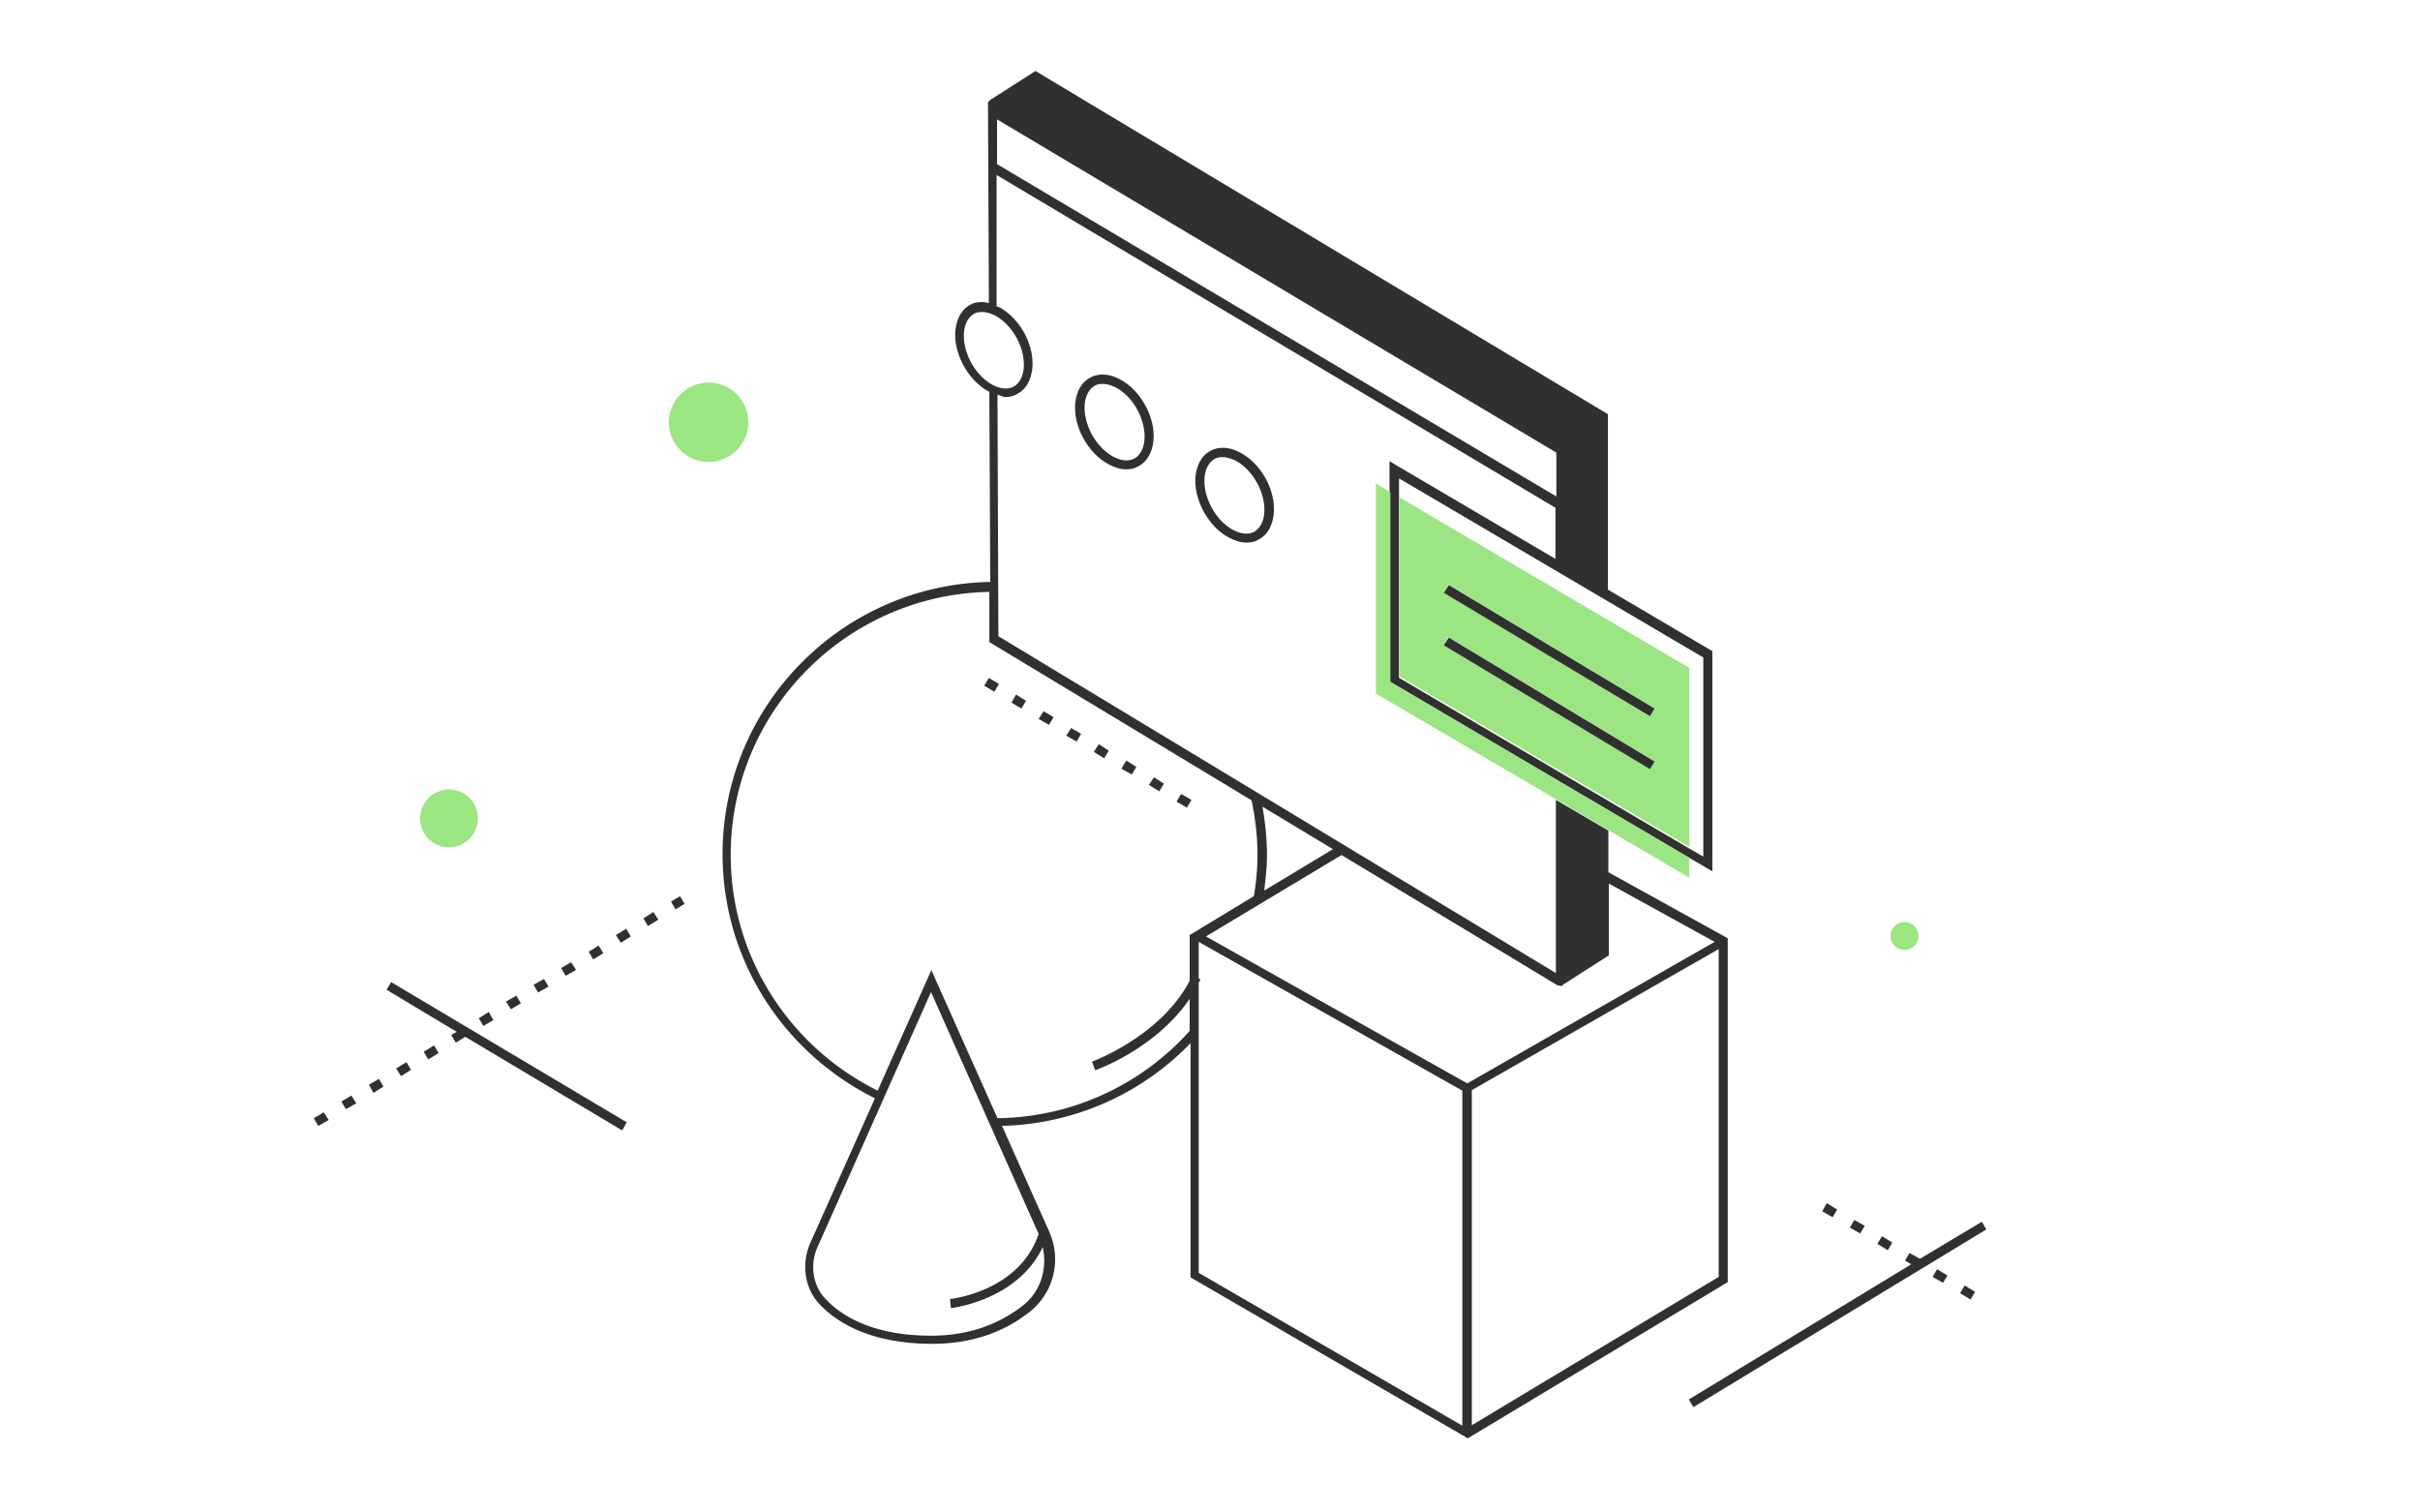 <svg xmlns="http://www.w3.org/2000/svg" id="Layer_1" viewBox="0 0 53.52 33.45"><defs><style>.cls-1{fill:#9be583}.cls-2{fill:#303030}</style></defs><path d="M38.21 28.35v-7.6l-2.64-1.46v-.92l-1.16-.68v3.83l-12.33-7.45-.02-5.34c.06.01.12.05.17.05.1 0 .19-.02.27-.07.19-.1.3-.3.33-.56.05-.52-.27-1.11-.74-1.36-.02 0-.03 0-.05-.02v-2.9l12.36 7.36v1.13l-3.52-2.07-.15-.09v4.87l6.61 3.89.53.31V14.4l-2.31-1.36V9.16L22.95 1.6l-.05-.03-1 .64-.05.05v.04l.02 4.4c-.15-.03-.29-.03-.41.04-.19.1-.3.3-.33.56-.05.51.28 1.12.74 1.36h.01l.02 4.21c-3.27.06-5.92 2.73-5.92 6.02 0 2.37 1.38 4.41 3.37 5.4l-1.43 3.2c-.21.48-.12 1.03.23 1.38.38.39 1.12.85 2.47.85.82 0 1.54-.23 2.13-.69.55-.42.74-1.16.45-1.8l-1.04-2.33c1.63-.04 3.11-.73 4.17-1.83v5.18l6.08 3.53.05.03 5.71-3.43.05-.03Zm-5.66 3.17v-7.41l5.46-3.12v7.25l-5.46 3.28Zm-6.04-9.79s.03-.04.04-.07l-.04-.02v-.81l5.83 3.29v7.41l-5.83-3.38v-6.42Zm-5.5 7 .02.2s1.47-.16 2.03-1.35c.11.49-.05 1-.46 1.31-.56.43-1.23.65-2.01.65-1.27 0-1.97-.43-2.32-.8-.29-.29-.37-.76-.19-1.16l2.51-5.64 2.38 5.35c-.43 1.28-1.95 1.44-1.97 1.44Zm-.41-7.28-1.19 2.67c-1.92-.95-3.25-2.93-3.25-5.21 0-3.18 2.56-5.76 5.72-5.82v1.11l5.8 3.5c.08.39.13.79.13 1.21 0 .31-.03.61-.08.91l-1.37.83-.05.03v1.01c-.64 1.23-2.14 1.78-2.16 1.79l.07.19c.06-.02 1.35-.49 2.09-1.58v.71a5.798 5.798 0 0 1-4.25 1.93l-1.46-3.27Zm13.92.26Zm-.07.08.08.02.05-.04 1-.64v-1.59l2.34 1.29-5.47 3.13-5.78-3.25 3-1.8 4.79 2.89Zm-6.49-2.1c.03-.26.06-.51.06-.78 0-.37-.04-.72-.1-1.07l1.56.94-1.51.91ZM21.54 6.94c.05-.03.12-.04.18-.04.09 0 .19.03.29.08.39.21.67.73.63 1.17-.02.19-.1.33-.22.4-.13.07-.3.05-.47-.04-.39-.21-.67-.73-.63-1.17.02-.19.1-.33.22-.4Zm16.14 12.01-.33-.19-6.41-3.77v-4.41l6.73 3.96v4.41ZM22.05 3.63v-.99l12.37 7.37v.97L22.05 3.63Zm1.05 23.64Z" class="cls-2"/><circle cx="42.12" cy="20.7" r=".31" class="cls-1"/><path d="m8.55 21.89 1.55.93-.12.07.1.17.21-.13L13.76 25l.1-.18-5.21-3.1-.1.17zM41.85 27.48l-.23-.14-.1.17.23.14.1-.17zM42.74 28.24l.23.13.1-.16-.23-.14-.1.17zM40.63 26.75l-.23-.14-.1.18.23.13.1-.17zM41.24 27.11l-.23-.13-.1.17.23.13.1-.17zM43.35 28.6l.23.14.1-.17-.23-.14-.1.17zM8.16 23.99l.1.18.22-.14-.1-.17-.22.13zM9.37 23.26l.1.17.23-.14-.1-.17-.23.14zM8.76 23.63l.11.17.22-.14-.1-.17-.23.14zM13.34 21.08l-.1-.17-.22.14.1.17.22-.14zM14.84 19.94l.1.17.2-.12-.1-.17-.2.12zM14.23 20.31l.1.17.23-.14-.11-.17-.22.14zM13.62 20.68l.11.17.22-.14-.1-.17-.23.14zM11.52 22.19l-.1-.17-.23.13.11.17.22-.13zM12.13 21.82l-.1-.17-.23.13.1.17.23-.13zM12.74 21.45l-.11-.17-.22.13.1.17.23-.13zM7.55 24.36l.1.17.23-.13-.11-.17-.22.13zM10.91 22.56l-.1-.18-.22.14.1.17.22-.13zM6.94 24.73l.1.17.23-.13-.11-.17-.22.13zM43.83 27.02l-1.37.82-.23-.13-.1.17.14.08-4.92 2.99.1.17 6.48-3.93-.1-.17zM22.37 15.54l.22.13.1-.17-.22-.14-.1.18zM21.767 15.166l.102-.172.224.132-.102.173zM24.52 16.6l-.22-.14-.11.17.23.14.1-.17zM25.13 16.96l-.22-.14-.11.18.23.13.1-.17zM23.58 16.27l.23.13.1-.17-.22-.13-.11.17zM22.97 15.9l.23.13.1-.17-.22-.13-.11.17zM26.35 17.69l-.23-.13-.1.17.23.13.1-.17zM25.74 17.33l-.22-.14-.11.17.23.14.1-.17zM24.52 10.27c.13.07.26.11.39.11.1 0 .19-.02.27-.07.19-.1.3-.3.33-.56.05-.51-.28-1.12-.74-1.36-.24-.13-.47-.14-.66-.04-.19.1-.3.3-.33.56-.05.51.27 1.11.74 1.36Zm-.31-1.74c.05-.03.11-.04.18-.04.09 0 .19.03.29.08.39.21.67.73.63 1.17-.02.19-.1.33-.22.4-.13.07-.3.05-.47-.04-.39-.21-.67-.73-.63-1.17.02-.19.1-.33.22-.4ZM27.43 10.01c-.24-.13-.47-.14-.66-.04-.19.1-.3.3-.33.56-.05.51.28 1.12.74 1.36.13.07.26.11.39.11.1 0 .19-.02.27-.07.19-.1.3-.3.33-.56.05-.52-.27-1.11-.74-1.36Zm.31 1.75c-.13.07-.3.05-.47-.04-.39-.21-.67-.73-.63-1.17.02-.19.1-.33.22-.4.05-.03.11-.04.18-.04.09 0 .19.03.29.08.39.21.67.73.63 1.17-.02.19-.1.33-.22.4Z" class="cls-2"/><circle cx="9.93" cy="18.1" r=".64" class="cls-1"/><path d="M16.55 9.34c0-.49-.4-.88-.88-.88s-.88.4-.88.88.4.88.88.88.88-.4.88-.88ZM30.75 15.08v-4.19l-.32-.2v4.65l3.99 2.34 1.15.68 1.79 1.05v-.44l-6.61-3.89z" class="cls-1"/><path d="M30.95 11v3.96l6.41 3.77v-3.96L30.95 11Zm1.08 1.93 4.55 2.74-.1.17-4.55-2.74.1-.17ZM36.48 17l-4.55-2.74.1-.17 4.55 2.74-.1.17Z" class="cls-1"/><path d="m32.04 14.1-.11.17 4.56 2.74.1-.17-4.55-2.74zM36.49 15.84l.1-.17-4.55-2.73-.11.17 4.56 2.73z" class="cls-2"/></svg>